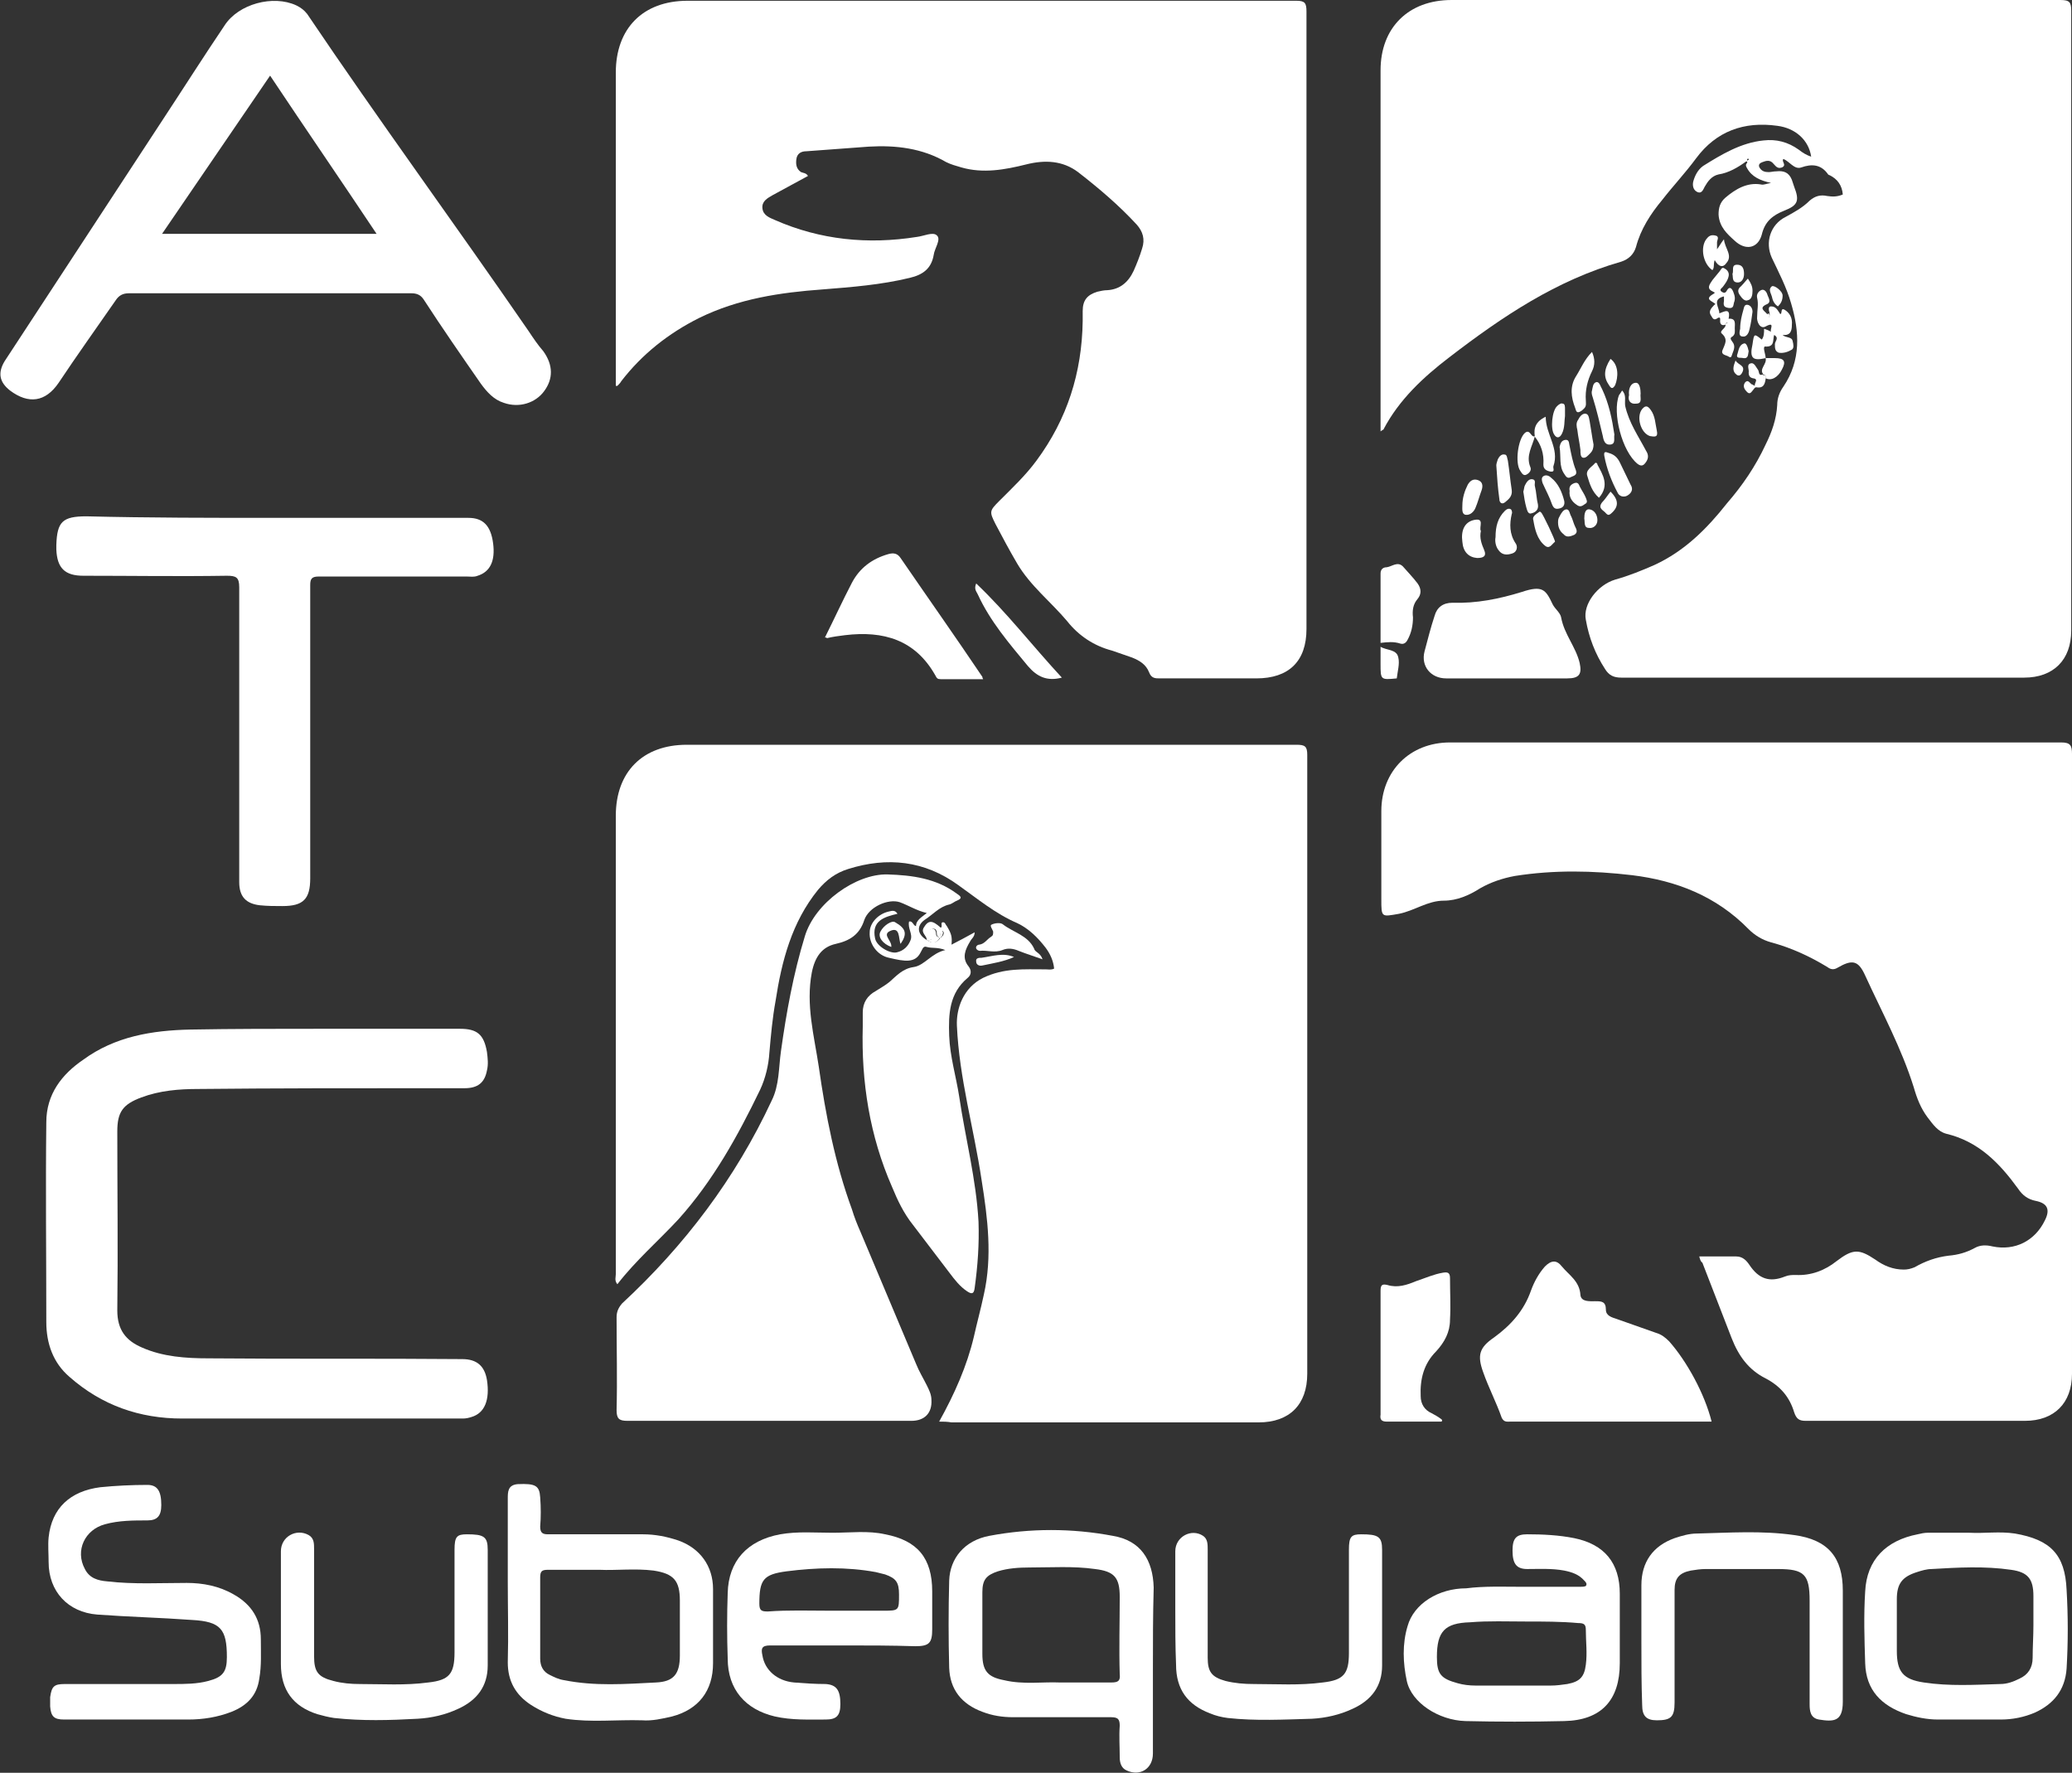 <?xml version="1.0" encoding="utf-8"?>
<!-- Generator: Adobe Illustrator 21.0.0, SVG Export Plug-In . SVG Version: 6.00 Build 0)  -->
<svg version="1.1" id="Layer_1" xmlns="http://www.w3.org/2000/svg" xmlns:xlink="http://www.w3.org/1999/xlink" x="0px" y="0px"
	 viewBox="0 0 268.5 229.7" style="enable-background:new 0 0 268.5 229.7;" xml:space="preserve">
<rect x="0" y="0" width="268.5" height="229.7" fill="#333333" stroke="none"/>
<style type="text/css">
	.st0{fill:#FFFFFF;}
</style>
<g>
	<path class="st0" d="M226.3,20.9c-1.1,0.8-2.3,1.5-3.6,1.7c-0.9,0.2-1.4,0.9-1.8,1.6c-0.2,0.4-0.4,0.9-0.9,0.7
		c-0.5-0.2-0.7-0.7-0.6-1.3c0.2-0.8,0.6-1.6,1.3-2.1c2.4-1.5,4.9-3,7.8-3.3c1.7-0.2,3.2,0.2,4.6,1.2c0.5,0.4,1,0.7,1.6,0.9
		c-0.3-2.1-2-3.7-4.4-4c-4.3-0.6-7.9,0.7-10.5,4.2c-1.4,1.9-3,3.6-4.4,5.4c-1.5,1.8-2.8,3.8-3.4,6.1c-0.3,1-1,1.6-1.9,1.9
		c-8.4,2.4-15.4,7.1-22.3,12.4c-3.4,2.6-6.5,5.5-8.5,9.3c0,0.1-0.2,0.1-0.4,0.3c0-0.5,0-0.9,0-1.3c0-15.2,0-30.3,0-45.5
		c0-5.5,3.6-9.1,9.2-9.1c26.3,0,52.6,0,78.9,0c1.2,0,1.4,0.3,1.4,1.4c0,26.8,0,53.5,0,80.3c0,3.8-2.3,6.1-6.1,6.1
		c-17.4,0-34.8,0-52.2,0c-1,0-1.6-0.3-2.1-1.1c-1.3-2-2.1-4.1-2.5-6.4c-0.4-2,1.5-4.5,3.8-5.2c1.8-0.5,3.5-1.2,5.1-1.9
		c3.9-1.8,6.8-4.7,9.4-8c2-2.3,3.7-4.8,5-7.6c0.8-1.6,1.4-3.3,1.5-5.1c0-0.9,0.3-1.7,0.8-2.4c2.3-3.4,2.1-7.1,1-10.8
		c-0.6-2.1-1.6-4-2.5-5.9c-0.9-2-0.2-4.3,1.8-5.3c1.1-0.6,2.2-1.2,3.1-2.1c0.7-0.6,1.4-0.8,2.3-0.6c0.7,0.1,1.3,0.1,2-0.2
		c-0.1-1.2-0.7-2-1.7-2.5c-0.1,0-0.2-0.1-0.2-0.1c-0.9-1.3-2.1-1.4-3.5-0.9c-0.9,0.3-1.5-0.8-2.3-1.1c-0.3,0.3,0.5,0.8-0.2,1.1
		c-0.6,0.2-0.8-0.2-1.1-0.5c-0.4-0.5-0.9-0.4-1.4-0.2c-0.3,0.1-0.6,0.3-0.4,0.7c0.3,0.5,0.7,0.6,1.2,0.6c0.3,0,0.6-0.1,1-0.1
		c0.9-0.1,1.6,0.1,2,1.1c0.1,0.3,0.2,0.6,0.3,0.9c0.7,1.8,0.5,2.4-1.3,3.1c-1.5,0.6-2.5,1.4-2.9,3.1c-0.5,1.8-2.1,2.1-3.5,0.8
		c-1-0.9-2-1.8-2.1-3.4c0-0.9,0.2-1.6,0.9-2.2c1.3-1.1,2.8-2,4.6-1.7c0.3,0.1,0.7-0.1,1.3-0.2c-1.4-0.3-2.5-0.8-3.1-1.9
		c-0.2-0.3-0.2-0.5,0-0.7c0-0.1,0.1-0.2,0.1-0.3c0.1-0.1,0.2-0.1,0.1-0.2c-0.1-0.1-0.2,0-0.2,0.1C226.5,20.8,226.4,20.9,226.3,20.9z
		"/>
	<path class="st0" d="M121.7,184.2c2-3.6,3.6-7.2,4.5-11c0.4-1.8,0.9-3.6,1.3-5.5c1.1-4.9,0.5-9.8-0.3-14.8c-1-6.7-2.9-13.2-3.2-20
		c-0.1-2.2,0.8-4.9,3.4-6.2c2.7-1.3,5.3-1.1,8.1-1.1c0.4,0,0.7,0.1,1.1-0.1c-0.1-1-0.5-1.9-1.1-2.7c-1-1.3-2.2-2.5-3.7-3.2
		c-2.8-1.2-5.2-3.2-7.6-4.9c-4.4-3.2-9.2-3.7-14.3-2.1c-1.6,0.5-2.8,1.4-3.9,2.7c-3.4,4.2-4.7,9.2-5.5,14.4
		c-0.4,2.2-0.6,4.4-0.8,6.7c-0.1,1.6-0.5,3.3-1.2,4.8c-2.9,6-6.1,11.8-10.6,16.8c-2.6,2.8-5.5,5.3-7.9,8.4c-0.4-0.5-0.2-0.9-0.2-1.3
		c0-19.8,0-39.6,0-59.4c0-5.7,3.5-9.2,9.2-9.2c26.3,0,52.6,0,79,0c1.1,0,1.4,0.2,1.4,1.3c0,26.7,0,53.4,0,80.2c0,4-2.3,6.3-6.3,6.3
		c-13.3,0-26.6,0-39.8,0C122.7,184.2,122.3,184.2,121.7,184.2z"/>
	<path class="st0" d="M104.7,22.8c-1.5,0.8-3.1,1.7-4.6,2.5c-0.7,0.4-1.4,0.8-1.3,1.7c0.1,0.9,0.9,1.2,1.6,1.5
		c5.9,2.6,12.1,3.2,18.4,2.2c0.9-0.1,2.1-0.7,2.6-0.2c0.6,0.5-0.3,1.7-0.4,2.5c-0.3,1.8-1.4,2.6-3.1,3c-3.7,0.9-7.5,1.2-11.3,1.5
		c-5.5,0.4-10.9,1.2-16,3.7c-4,2-7.4,4.7-10.1,8.2c-0.1,0.2-0.3,0.4-0.5,0.6c0,0-0.1,0-0.2,0c0-0.4,0-0.8,0-1.1
		c0-13.2,0-26.3,0-39.5c0-5.7,3.5-9.3,9.3-9.3c26.3,0,52.6,0,78.9,0c1.1,0,1.3,0.3,1.3,1.4c0,26.7,0,53.4,0,80
		c0,4.2-2.3,6.4-6.5,6.4c-4.2,0-8.3,0-12.5,0c-0.6,0-1.1,0-1.4-0.8c-0.4-1-1.2-1.5-2.2-1.9c-0.9-0.3-1.7-0.6-2.6-0.9
		c-2.3-0.6-4.3-1.9-5.8-3.8c-2.1-2.5-4.8-4.6-6.5-7.5c-1-1.7-1.9-3.4-2.8-5.1c-0.8-1.6-0.8-1.7,0.5-3c1.7-1.7,3.4-3.3,4.8-5.2
		c4-5.4,5.9-11.4,6-18.1c0-0.4,0-0.9,0-1.3c0-1.4,0.6-2.1,1.9-2.5c0.4-0.1,0.9-0.2,1.3-0.2c1.6-0.1,2.7-1,3.4-2.5
		c0.4-0.9,0.8-1.9,1.1-2.9c0.4-1.2,0.1-2.2-0.7-3.1c-2.3-2.5-4.9-4.7-7.6-6.8c-2-1.5-4.3-1.6-6.7-1c-2.8,0.7-5.6,1.2-8.4,0.4
		c-0.7-0.2-1.4-0.4-2-0.7c-3.1-1.8-6.5-2.2-10-2c-2.7,0.2-5.4,0.4-8.1,0.6c-0.7,0-1.2,0.3-1.3,1c-0.1,0.7,0,1.3,0.6,1.7
		C104,22.4,104.5,22.4,104.7,22.8z"/>
	<path class="st0" d="M220.2,162.8c1.6,0,3.2,0,4.8,0c0.8,0,1.3,0.5,1.7,1.1c1.2,1.8,2.6,2.3,4.6,1.5c0.5-0.2,0.9-0.2,1.4-0.2
		c2,0.1,3.8-0.6,5.3-1.8c2.1-1.6,2.9-1.6,5-0.2c1.1,0.8,2.3,1.3,3.7,1.3c0.5,0,0.9-0.1,1.4-0.3c1.4-0.8,2.8-1.3,4.4-1.5
		c1.2-0.1,2.3-0.4,3.4-1c0.7-0.4,1.5-0.4,2.3-0.2c2.9,0.6,5.5-0.7,6.8-3.4c0.7-1.4,0.3-2.2-1.2-2.5c-1-0.2-1.7-0.7-2.3-1.6
		c-2.4-3.3-5.1-6.1-9.3-7.1c-1.1-0.3-1.7-1.2-2.4-2.1c-0.9-1.2-1.4-2.5-1.8-3.9c-1.6-5.1-4.1-9.7-6.3-14.5c-0.9-2-1.7-2.1-3.6-1
		c-0.5,0.3-0.9,0.2-1.3-0.1c-2.3-1.4-4.7-2.5-7.3-3.2c-1.1-0.3-2.1-0.9-2.9-1.7c-4.2-4.3-9.4-6.3-15.1-7c-5.1-0.6-10.1-0.7-15.2,0.1
		c-1.6,0.3-3.1,0.8-4.5,1.6c-1.4,0.9-3,1.6-4.7,1.6c-2.1,0-3.8,1.3-5.8,1.7c-2.3,0.4-2.3,0.5-2.3-1.9c0-3.8,0-7.6,0-11.4
		c0-5.2,3.7-8.9,8.9-8.9c26.4,0,52.8,0,79.2,0c1.2,0,1.4,0.4,1.4,1.5c0,26.8,0,53.5,0,80.3c0,3.8-2.3,6.1-6.1,6.1
		c-9.5,0-19,0-28.4,0c-0.8,0-1.2-0.2-1.5-1.1c-0.6-2-1.8-3.4-3.7-4.4c-2.2-1.1-3.5-2.9-4.4-5.2c-1.3-3.3-2.5-6.5-3.8-9.8
		C220.4,163.5,220.3,163.2,220.2,162.8z"/>
	<path class="st0" d="M120.1,121.8c0-0.6-0.8-0.9-0.4-1.6c0.6-1,1.1-1,2.2,0c0.3-0.1-0.1-0.7,0.3-0.7c0.3,0,0.3,0.3,0.5,0.5
		c0.6,1,0.7,1.4,0.6,2.4c1-0.5,1.9-1,3-1.6c0,0.6-0.4,0.8-0.6,1.2c-0.6,1-1.1,2.1-0.2,3.2c0.4,0.5,0.4,1.1-0.1,1.5
		c-2.4,2-2.5,4.7-2.4,7.5c0.1,2.7,0.9,5.3,1.3,7.9c0.8,5.4,2.2,10.7,2.5,16.2c0.1,2.9-0.1,5.7-0.5,8.6c-0.1,0.8-0.4,0.8-1,0.4
		c-0.9-0.6-1.6-1.5-2.2-2.3c-1.6-2.1-3.2-4.2-4.8-6.3c-1.2-1.5-2-3.2-2.7-4.9c-2.9-6.6-4-13.6-3.8-20.8c0-0.6,0-1.2,0-1.8
		c0-1.3,0.6-2.2,1.7-2.8c0.6-0.4,1.2-0.7,1.8-1.2c0.9-0.8,1.7-1.7,3.1-1.9c1.4-0.2,2.3-1.8,4.1-2.2c-1-0.4-1.7-0.2-2.4-0.4
		c-0.5-0.2-0.6,0.4-0.8,0.7c-0.7,1.4-2,1.2-4.1,0.7c-1.5-0.3-2.6-1.8-2.5-3.3c0-1.2,1.1-2.4,2.5-2.7c0.4-0.1,0.8-0.2,1.1,0.3
		c-1.7,0.4-3.4,0.9-2.9,3.2c0.2,1,1.9,2,2.8,1.8c0.9-0.2,1.5-0.8,1.8-1.6c0.3-0.8-0.4-1.5-0.2-2.4c0.5-0.1,0.5,0.5,0.9,0.6
		c0-0.8,0.8-1.2,1.4-1.7c-1.3-0.3-2.4-1-3.5-1.4c-1.5-0.5-4,0.6-4.6,2.3c-0.6,1.9-1.9,2.7-3.7,3.1c-1.8,0.4-2.7,1.7-3.1,3.7
		c-0.8,4.2,0.3,8.2,0.9,12.2c0.9,6.3,2.1,12.5,4.3,18.5c0.3,1,0.7,2,1.1,2.9c2.4,5.7,4.8,11.4,7.2,17.1c0.4,1,0.9,1.8,1.4,2.8
		c0.3,0.6,0.6,1.2,0.6,1.9c0.1,1.7-0.9,2.7-2.6,2.7c-12.3,0-24.6,0-36.8,0c-1.1,0-1.4-0.3-1.4-1.4c0.1-4,0-8,0-12
		c0-0.7,0.2-1.2,0.7-1.8c8.1-7.5,14.7-16.2,19.4-26.3c1-2,0.9-4.3,1.2-6.4c0.7-5,1.6-10,3.1-14.9c1.3-4.3,6.6-8.1,10.7-8
		c3.2,0.1,6.3,0.5,9,2.5c0.6,0.4,0.7,0.6,0,0.9c-0.3,0.1-0.6,0.4-1,0.5c-1.3,0.3-2.1,1.3-3.2,2C118.7,120,118.9,121.1,120.1,121.8
		c0.7,0.5,1.2,0.4,1.7-0.2c0.2-0.2,0.3-0.3,0.4-0.4c0.1-0.2,0.2-0.4-0.1-0.6c-0.3,0.3-0.3,0.6-0.2,1c-0.2-0.2-0.5-0.2-0.5-0.6
		c0-0.5-0.2-0.8-0.7-0.6c-0.6,0.2-0.1,0.6,0,0.8C120.9,121.9,120.5,121.8,120.1,121.8z"/>
	<path class="st0" d="M34.9,38c-6.1,0-12.2,0-18.2,0c-0.8,0-1.3,0.3-1.7,0.9C12.5,42.5,10,46,7.6,49.6c-1.7,2.5-3.9,2.8-6.3,1
		c-1.4-1.1-1.6-2.3-0.7-3.8c6.8-10.4,13.7-20.9,20.5-31.3c2.7-4.1,5.3-8.2,8-12.2c1.8-2.8,6.3-4,9.3-2.6c0.6,0.3,1,0.6,1.4,1.1
		C49.1,15.6,59,29.1,68.5,42.9c0.6,0.9,1.2,1.8,1.9,2.6c1.3,1.8,1.3,3.6,0.1,5.2c-1.1,1.5-3.2,2.2-5.2,1.5c-1.3-0.4-2.2-1.4-3-2.5
		c-2.5-3.6-5-7.2-7.4-10.9C54.5,38.2,54,38,53.3,38C47.1,38,41,38,34.9,38z M21,30.3c9.4,0,18.5,0,27.8,0
		C44.2,23.4,39.6,16.7,35,9.8C30.3,16.7,25.7,23.4,21,30.3z"/>
	<path class="st0" d="M41.4,133.3c6.1,0,12.2,0,18.2,0c2.2,0,3.1,0.7,3.5,3c0.1,0.8,0.2,1.6,0,2.4c-0.3,1.6-1.2,2.3-2.9,2.3
		c-1.7,0-3.4,0-5,0c-9.8,0-19.7,0-29.5,0.1c-2.5,0-5,0.2-7.4,1.1c-2.4,0.9-3.1,1.9-3.1,4.4c0,7.7,0.1,15.4,0,23.2
		c0,2.5,1.1,3.9,3.2,4.8c2.7,1.2,5.7,1.4,8.6,1.4c11,0.1,21.9,0,32.9,0.1c1.9,0,2.9,0.9,3.2,2.7c0.4,2.6-0.3,4.3-2,4.8
		c-0.3,0.1-0.7,0.2-1.1,0.2c-12.1,0-24.2,0-36.4,0c-5.5,0-10.4-1.7-14.6-5.4c-2.1-1.8-3-4.3-3-7.1c0-8.6-0.1-17.3,0-25.9
		c0-3.6,2-6.2,4.8-8.1c4.1-3,8.9-3.8,13.9-3.9C30.2,133.3,35.8,133.3,41.4,133.3z"/>
	<path class="st0" d="M35.5,67.1c8.4,0,16.8,0,25.2,0c1.9,0,2.9,1,3.2,3.3c0.3,2.3-0.4,3.7-2,4.2c-0.5,0.2-0.9,0.1-1.4,0.1
		c-6.4,0-12.8,0-19.2,0c-0.9,0-1.1,0.3-1.1,1.1c0,12.7,0,25.3,0,38c0,2.7-0.9,3.6-3.6,3.6c-1,0-1.9,0-2.9-0.1
		c-1.8-0.2-2.7-1.1-2.7-3c0-2.6,0-5.1,0-7.7c0-10.2,0-20.3,0-30.5c0-1.3-0.4-1.5-1.6-1.5c-6.2,0.1-12.4,0-18.6,0
		c-2.4,0-3.4-1-3.5-3.4c0-0.2,0-0.4,0-0.6c0.1-3,0.8-3.7,3.9-3.7C19.3,67.1,27.4,67.1,35.5,67.1z"/>
	<path class="st0" d="M221.8,184.2c-6.5,0-12.9,0-19.3,0c-2.3,0-4.6,0-6.8,0c-0.4,0-0.8,0.1-1.1-0.5c-0.7-2-1.7-3.9-2.4-5.9
		c-0.8-2.2-0.5-3.2,1.4-4.5c2.2-1.6,3.9-3.5,4.8-6.1c0.4-1.1,1-2.2,1.8-3.1c0.8-0.8,1.5-0.9,2.2,0c0.9,1.1,2.3,1.9,2.4,3.7
		c0.1,0.9,1.2,0.8,1.9,0.8c0.8,0,1.4,0,1.4,1.1c0,0.8,0.8,1,1.4,1.2c1.7,0.6,3.4,1.2,5.1,1.8c0.7,0.2,1.2,0.6,1.7,1.1
		C218.6,176.4,220.9,180.6,221.8,184.2z"/>
	<path class="st0" d="M149.4,216.3c0,3.6,0,7.3,0,10.9c0,2-1.7,3-3.4,2.2c-0.7-0.3-0.9-1-0.9-1.7c0-1.4-0.1-2.7,0-4.1
		c0-0.8-0.2-1.1-1.1-1.1c-4.2,0-8.5,0-12.7,0c-1.4,0-2.7-0.2-4-0.7c-2.7-1-4.2-2.9-4.3-5.7c-0.1-3.8-0.1-7.5,0-11.3
		c0.1-2.9,2-5.2,5.2-5.8c5.3-1,10.7-1,16,0c3.6,0.6,5.2,3.1,5.3,6.7C149.4,209.3,149.4,212.8,149.4,216.3z M137.3,218
		c2.5,0,4.6,0,6.7,0c0.9,0,1.2-0.2,1.1-1.1c-0.1-3.3,0-6.6,0-10c0-2.5-0.7-3.3-3.2-3.6c-2.8-0.4-5.7-0.2-8.5-0.2
		c-1.4,0-2.8,0.1-4.1,0.5c-1.5,0.5-2,1.1-2,2.7c0,2.7,0,5.4,0,8c0,2.2,0.7,3,2.8,3.4C132.6,218.3,135.2,217.9,137.3,218z"/>
	<path class="st0" d="M65.8,204.9c0-3.6,0-7.1,0-10.7c0-0.9,0-1.8,1.3-1.9c2.3-0.1,2.8,0.2,2.9,1.7c0.1,1.3,0.1,2.6,0,3.8
		c0,0.8,0.3,1,1,1c4.1,0,8.2,0,12.3,0c1.6,0,3.1,0.3,4.6,0.8c2.8,1,4.5,3.3,4.5,6.3c0,3.2,0,6.4,0,9.6c0,3.6-1.9,6-5.3,6.9
		c-1.3,0.3-2.6,0.6-3.9,0.5c-3.3-0.1-6.6,0.3-9.9-0.2c-1.6-0.3-3.1-0.9-4.5-1.8c-2-1.3-3-3.1-3-5.5
		C65.9,211.8,65.8,208.3,65.8,204.9z M77.7,203.4c-2.5,0-4.6,0-6.7,0c-0.8,0-1,0.2-1,1c0,3.5,0,7,0,10.5c0,1,0.4,1.7,1.2,2.1
		c0.6,0.3,1.2,0.6,1.9,0.7c4,0.8,7.9,0.5,11.9,0.3c2.3-0.1,3.1-1.1,3.1-3.5c0-2.4,0-4.7,0-7.1c0-2.6-0.8-3.5-3.4-3.9
		C82.3,203.2,79.8,203.5,77.7,203.4z"/>
	<path class="st0" d="M197.1,205.6c2.6,0,5.1,0,7.7,0c0.2,0,0.5,0,0.7-0.1c0.2-0.3,0-0.5-0.2-0.7c-0.7-0.8-1.6-1.1-2.6-1.3
		c-1.6-0.3-3.2-0.2-4.8-0.2c-1.4,0-1.9-0.7-1.9-2.4c0-1.6,0.5-2.1,1.9-2.1c2,0,4.1,0.1,6.1,0.5c3.9,0.8,5.9,3.2,5.9,7.2c0,3,0,6,0,9
		c0,4.8-2.4,7.4-7.2,7.5c-4.3,0.1-8.6,0.1-12.8,0c-3.5-0.1-7-2.4-7.6-5.2c-0.5-2.3-0.6-4.8,0.1-7.1c0.8-2.9,4-4.9,7.6-4.9
		C192.3,205.5,194.7,205.6,197.1,205.6z M197.7,210.1C197.7,210.1,197.7,210.1,197.7,210.1c-2.4,0-4.8-0.1-7.2,0.1
		c-3.3,0.1-4.3,1.2-4.3,4.5c0,2.2,0.5,2.8,2.7,3.4c0.7,0.2,1.5,0.3,2.3,0.3c3.3,0,6.5,0,9.8,0c0.7,0,1.4-0.1,2.1-0.2
		c1.6-0.3,2.2-0.9,2.4-2.5c0.2-1.5,0-3,0-4.5c0-0.7-0.2-0.9-1-0.9C202.3,210.1,200,210.1,197.7,210.1z"/>
	<path class="st0" d="M16.9,222.8c-2.9,0-5.8,0-8.6,0c-1.3,0-1.7-0.4-1.8-1.7c0-0.4,0-0.8,0-1.2c0.2-1.4,0.5-1.7,1.9-1.7
		c4.7,0,9.4,0,14,0c1.6,0,3.1,0,4.6-0.4c1.9-0.5,2.4-1.2,2.4-3.1c0-3.6-0.8-4.6-4.5-4.8c-4.1-0.3-8.2-0.4-12.3-0.7
		c-3.8-0.3-6.3-3-6.3-6.8c0-1.1-0.1-2.2,0-3.2c0.4-3.8,2.8-6,6.7-6.5c2-0.2,4.1-0.3,6.1-0.3c1.3,0,1.8,0.8,1.8,2.6
		c0,1.4-0.5,2-1.8,2c-1.8,0-3.7,0-5.5,0.5c-2.6,0.7-3.9,3.4-2.6,5.8c0.6,1.2,1.7,1.5,2.9,1.6c3.4,0.4,6.9,0.2,10.3,0.2
		c2.1,0,4.2,0.4,6.1,1.5c2.3,1.3,3.5,3.2,3.5,5.8c0,1.7,0.1,3.4-0.2,5.1c-0.3,2.2-1.6,3.5-3.6,4.3c-1.8,0.7-3.7,1-5.6,1
		C22.1,222.8,19.5,222.8,16.9,222.8z"/>
	<path class="st0" d="M109.4,213.2c-3.2,0-6.4,0-9.6,0c-1.1,0-1.2,0.4-1,1.3c0.3,1.9,1.9,3.3,4.1,3.5c1.3,0.1,2.7,0.2,4.1,0.2
		c1.4,0.1,1.9,0.8,1.9,2.6c0,1.5-0.5,2-1.9,2c-2.2,0-4.4,0.1-6.6-0.4c-3.8-0.9-6.1-3.5-6.1-7.5c-0.1-2.8-0.1-5.7,0-8.5
		c0.1-4.1,2.5-6.8,6.8-7.6c2.3-0.4,4.5-0.2,6.8-0.2c2.3,0,4.6-0.3,6.8,0.2c4.2,0.8,6.1,3.1,6.1,7.4c0,1.6,0,3.3,0,4.9
		c0,1.8-0.4,2.2-2.2,2.2C115.5,213.2,112.5,213.2,109.4,213.2z M107.5,208.7c2.3,0,4.6,0,6.9,0c2.1,0,2.1,0,2.1-2.1
		c0-1.6-0.4-2.1-1.8-2.6c-0.4-0.1-0.8-0.2-1.2-0.3c-3.8-0.7-7.7-0.6-11.6-0.1c-3,0.4-3.5,1.1-3.5,4.2c0,0.9,0.3,1,1.1,1
		C102.2,208.6,104.8,208.7,107.5,208.7z"/>
	<path class="st0" d="M255.2,198.6c2,0.1,3.9-0.2,5.9,0.1c4.6,0.8,6.5,2.7,6.7,7.3c0.2,3.4,0.2,6.8,0,10.2c-0.2,2.8-1.7,4.6-4.1,5.7
		c-1.4,0.6-2.9,0.9-4.4,0.9c-2.7,0-5.4,0-8.2,0c-1.4,0-2.8-0.3-4.1-0.7c-3.2-1.1-5.2-3.1-5.3-6.6c-0.1-3.1-0.2-6.2,0-9.3
		c0.2-4.1,2.7-6.6,6.8-7.4c0.4-0.1,0.9-0.2,1.3-0.2C251.6,198.6,253.4,198.6,255.2,198.6z M263.5,210.6c0-1.3,0-2.6,0-3.8
		c0-2.2-0.7-3.1-2.9-3.4c-3.4-0.5-6.9-0.3-10.3-0.1c-0.6,0-1.3,0.2-1.9,0.4c-1.9,0.6-2.6,1.5-2.6,3.5c0,2.2,0,4.5,0,6.7
		c0,2.7,0.8,3.7,3.5,4.1c3.3,0.5,6.6,0.3,9.9,0.2c0.9,0,1.7-0.3,2.5-0.7c1.1-0.5,1.7-1.4,1.7-2.7C263.4,213.4,263.5,212,263.5,210.6
		z"/>
	<path class="st0" d="M212.7,212.8c0-2.5,0-5,0-7.4c0-3,1.5-5.1,4.3-6.1c0.9-0.3,1.9-0.6,2.9-0.6c4.2-0.1,8.4-0.4,12.6,0.2
		c4.4,0.6,6.3,2.9,6.3,7.2c0,4.8,0,9.6,0,14.4c0,2.6-1.2,2.6-3.1,2.3c-1.1-0.2-1.2-1.1-1.2-2c0-4.5,0-9,0-13.4
		c0-3.4-0.7-4.1-4.1-4.1c-3.1,0-6.2,0-9.4,0c-0.6,0-1.3,0.1-1.9,0.2c-1.5,0.3-2.1,1-2.1,2.5c0,4.9,0,9.8,0,14.6
		c0,1.9-0.5,2.3-2.3,2.3c-1.4,0-1.9-0.6-1.9-2C212.7,218.2,212.7,215.5,212.7,212.8z"/>
	<path class="st0" d="M152.3,208.4c0-2.5,0-5,0-7.4c0-1.9,2.1-3,3.6-2c0.6,0.4,0.6,1.1,0.6,1.8c0,4.7,0,9.4,0,14
		c0,1.8,0.5,2.5,2.3,3c1.2,0.3,2.4,0.4,3.7,0.4c3,0,5.9,0.2,8.9-0.2c2.7-0.3,3.4-1.1,3.4-3.8c0-4.5,0-9,0-13.4c0-1.7,0.3-2,1.6-2
		c2.2,0,2.7,0.3,2.7,2c0,5,0,10,0,15c0,2.7-1.4,4.5-3.8,5.6c-1.7,0.8-3.5,1.2-5.3,1.3c-3.6,0.1-7.3,0.3-10.9-0.1
		c-0.8-0.1-1.6-0.3-2.3-0.6c-2.9-1.1-4.4-3.1-4.4-6.3C152.3,213.3,152.3,210.9,152.3,208.4z"/>
	<path class="st0" d="M36.4,208.3c0-2.4,0-4.9,0-7.3c0-1.9,2-3,3.6-2.1c0.7,0.4,0.7,1.1,0.7,1.8c0,4.6,0,9.3,0,13.9
		c0,2,0.5,2.7,2.5,3.2c1.1,0.3,2.3,0.4,3.4,0.4c3,0,5.9,0.2,8.9-0.2c2.7-0.3,3.4-1.1,3.4-3.9c0-4.4,0-8.9,0-13.3c0-1.7,0.3-2,1.6-2
		c2.2,0,2.7,0.3,2.7,2c0,5,0,10,0,15c0,2.7-1.4,4.5-3.8,5.6c-1.7,0.8-3.5,1.2-5.3,1.3c-3.6,0.2-7.2,0.3-10.8-0.1
		c-0.7-0.1-1.5-0.3-2.2-0.5c-3.1-1-4.7-3.1-4.7-6.5C36.4,213.2,36.4,210.8,36.4,208.3z"/>
	<path class="st0" d="M195.2,87.9c-2.6,0-5.2,0-7.8,0c-2,0-3.3-1.6-2.8-3.5c0.4-1.5,0.8-3.1,1.3-4.6c0.3-1.1,1.1-1.7,2.3-1.7
		c3.1,0.1,6.1-0.5,9-1.4c2.7-0.9,3.1-0.3,4,1.6c0.3,0.6,1,1.1,1.1,1.7c0.4,2.2,1.9,3.8,2.4,5.9c0.3,1.4,0,2-1.6,2
		C200.5,87.9,197.9,87.9,195.2,87.9z"/>
	<path class="st0" d="M106.9,82.6c1.2-2.4,2.3-4.8,3.5-7.1c1-1.9,2.6-3.1,4.7-3.7c0.7-0.2,1.2-0.1,1.6,0.5
		c3.5,5.1,7.1,10.2,10.6,15.4c0,0.1,0,0.1,0.1,0.3c-1.8,0-3.7,0-5.5,0c-0.4,0-0.5-0.1-0.7-0.5c-2.6-4.6-6.7-5.8-11.7-5.2
		c-0.8,0.1-1.6,0.2-2.4,0.4C107.2,82.6,107.1,82.6,106.9,82.6z"/>
	<path class="st0" d="M186.8,184.2c-2.4,0-4.7,0-7.1,0c-0.7,0-0.9-0.3-0.8-0.9c0-5.3,0-10.6,0-16c0-0.7,0.1-1,0.9-0.8
		c1.3,0.4,2.5,0,3.7-0.5c1.2-0.4,2.3-0.9,3.5-1.1c0.6-0.1,0.9,0,0.9,0.7c0,1.8,0.1,3.6,0,5.4c0,1.6-0.7,2.9-1.8,4.1
		c-1.6,1.6-2.1,3.6-2,5.8c0,1,0.5,1.8,1.4,2.2c0.4,0.2,0.9,0.5,1.3,0.8C186.9,184,186.9,184.1,186.8,184.2z"/>
	<path class="st0" d="M178.9,83.3c0-3,0-6,0-9c0-0.6,0.4-0.8,0.8-0.8c0.7-0.1,1.4-0.8,2.1-0.1c0.6,0.7,1.3,1.4,1.9,2.2
		c0.5,0.7,0.5,1.4,0,2c-0.6,0.7-0.7,1.5-0.6,2.4c0,1-0.2,2-0.7,2.9c-0.2,0.4-0.5,0.6-0.9,0.5C180.6,83.1,179.8,83.2,178.9,83.3z"/>
	<path class="st0" d="M137.6,87.8c-1.9,0.5-3.2-0.1-4.4-1.5c-2.4-2.9-4.9-5.8-6.5-9.3c-0.2-0.4-0.5-0.7-0.2-1.4
		C130.5,79.4,133.8,83.7,137.6,87.8z"/>
	<path class="st0" d="M228.8,46.4c-1.7,0.4-2.1,0-1.7-1.8c0.2-1.4,0.2-1.4,1.2-0.6c0.3-0.4,0.3-0.9,0.3-1.4c0.3,0.1,0.6,0.2,0.9,0.4
		c-0.2-0.3,0.6-1.4-0.7-0.7c-0.7,0.4-1.2-0.6-1.1-1.3c0-0.8,0.2-1.6,0-2.4c-0.1-0.4,0.1-0.8,0.5-1c0.4-0.2,0.7,0.2,0.8,0.5
		c0.1,0.4,0.6,1,0,1.3c-1.2,0.5-0.3,0.9,0,1.3c0.1,0.1,0.1,0.3,0.2,0.4c0.2-0.2,0.1-0.4,0.1-0.6c-0.1-0.3-0.2-0.8,0.2-0.8
		c0.7,0,0.9,0.6,1.2,1c0.3-0.1,0-0.8,0.5-0.6c0.7,0.4,1.1,1.1,1,2c0,0.8-0.2,1.4-1.2,1.3c0.4,0.4,1.2,0.2,1.3,0.8
		c0.1,0.4,0.2,0.9-0.1,1.1c-0.5,0.3-1.1,0.5-1.7,0.4c-0.5-0.2-0.5-0.6-0.5-1.1c0-0.4,0.6-0.8-0.1-1.2c-0.2,0.7,0.1,1.6-1.2,1.5
		C228.4,45,228.8,45.9,228.8,46.4L228.8,46.4z"/>
	<path class="st0" d="M223.5,42.1c-0.4,0.1-0.6-0.1-0.6-0.5c0-0.2,0.1-0.6-0.3-0.4c-0.4,0.3-0.6,0.2-0.8-0.2c-0.3-0.4-0.3-0.7,0-1.1
		c0.2-0.2,0.3-0.4,0.5-0.5c-0.4-0.4-1.5-0.6-0.3-1.3c0.2-0.1,0.3-0.2,0-0.3c-0.9-0.4-0.5-0.9-0.1-1.5c0.3-0.4,0.6-0.7,0.9-1.1
		c0.2-0.2,0.3-0.7,0.7-0.4c0.4,0.2,0.6,0.6,0.5,1c-0.1,0.5-0.4,0.9-0.7,1.3c-0.1,0.2-0.6,0.4-0.2,0.7c0.3,0.2,0.5,0.2,0.7-0.2
		c0.3-0.5,0.6-0.3,0.8,0.2c0.2,0.5,0.3,0.9,0.1,1.4c-0.1,0.3,0,0.8-0.7,0.7c-0.6-0.1-0.7-0.3-0.6-0.9c0-0.2,0-0.4,0-0.6
		c-1.6,0.4-0.6,1.4-0.6,2.2c0.6-0.2,1.5-0.8,1.2,0.7c1-0.1,0.8,0.7,0.8,1.2c0,0.4,0.1,0.8-0.3,1.1c-0.4,0.2-0.2,0.4,0,0.7
		c0.4,0.5,0.2,1,0,1.5c-0.1,0.2-0.1,0.7-0.5,0.4c-0.3-0.2-1-0.2-0.8-0.8c0.3-0.8,0.8-1.4-0.1-2.2c-0.3-0.3,0.4-0.6,0.5-1
		c0.1-0.1,0.4-0.2,0.2-0.4C223.8,41.8,223.6,41.9,223.5,42.1z"/>
	<path class="st0" d="M135.1,124.3c-1.1-0.4-2.1-0.7-3.1-1.1c-0.7-0.3-1.4-0.4-2.1-0.1c-1,0.4-2,0-2.9,0.1c-0.2,0-0.4-0.1-0.5-0.3
		c-0.1-0.3,0.2-0.5,0.4-0.5c0.7-0.1,1-0.7,1.5-1c0.3-0.2,0.3-0.3,0.3-0.7c-0.1-0.3-0.5-0.8-0.2-0.9c0.4-0.2,1.2-0.3,1.5,0
		c1.3,1,3.2,1.4,4,3.1C134.1,123.4,134.8,123.4,135.1,124.3z"/>
	<path class="st0" d="M210.2,50.6c0.6,0.6,0.3,1.3,0.4,2c0.5,2.2,1.7,3.9,2.7,5.8c0.4,0.6,0.3,1.1-0.1,1.6c-0.3,0.4-0.6,0.4-1,0.1
		c-2-1.6-3.3-6.6-2.4-8.9C210,50.9,210.1,50.8,210.2,50.6z"/>
	<path class="st0" d="M209.2,56.3c-0.1,0.5,0.2,1.2-0.5,1.3c-0.7,0.1-0.9-0.5-1-1.1c-0.4-1.7-0.8-3.4-1.3-5
		c-0.1-0.3-0.2-0.6-0.1-0.9c0.1-0.4,0.1-1,0.6-1.1c0.4,0,0.5,0.6,0.7,0.9C208.5,52.3,208.9,54.3,209.2,56.3z"/>
	<path class="st0" d="M206.3,45.6c0.4,0.9,0.4,1.7,0,2.5c-0.6,1.2-0.9,2.5-0.8,3.8c0,0.3,0.1,0.7-0.2,1c-0.2,0.2-0.4,0.4-0.7,0.5
		c-0.4,0.1-0.4-0.4-0.5-0.6c-0.5-1.3-0.7-2.7,0.1-4C204.9,47.7,205.3,46.6,206.3,45.6z"/>
	<path class="st0" d="M193.8,69.6c0-1.4,0.3-2.5,1.2-3.4c0.2-0.2,0.5-0.4,0.8-0.2c0.1,0.1,0.2,0.4,0.1,0.6c-0.3,1.3-0.3,2.6,0.5,3.8
		c0.3,0.4,0.2,1.1-0.4,1.3c-0.6,0.2-1.3,0.3-1.8-0.4C193.8,70.8,193.7,70.1,193.8,69.6z"/>
	<path class="st0" d="M191.9,68.8c-0.2,0.9,0.1,1.7,0.4,2.4c0.4,0.9-0.1,1.1-0.9,1.1c-1.1-0.1-1.8-0.8-1.9-2.1
		c-0.2-1.5,0.3-2.5,1.4-2.8C192.5,67,191.6,68.3,191.9,68.8z"/>
	<path class="st0" d="M207.9,59.1c-0.1-0.6,0.1-0.6,0.6-0.4c0.7,0.2,1.1,0.6,1.4,1.2c0.5,1,0.9,1.9,1.4,2.9c0.4,0.6,0.1,1.1-0.4,1.4
		c-0.5,0.3-1.1,0.1-1.3-0.4C208.8,62.3,208.2,60.7,207.9,59.1z"/>
	<path class="st0" d="M198.9,56.6c-0.2-1.1,0.1-2,1.4-2.6c0,2.3,1.8,4.1,1,6.4c-0.1,0.2,0.3,0.8-0.4,0.7c-0.5-0.1-0.9-0.3-0.9-0.9
		C200.1,58.8,199.7,57.6,198.9,56.6L198.9,56.6z"/>
	<path class="st0" d="M222.2,33.7c-0.2,0.5,0,1-0.3,1.3c-1.2-0.8-1.6-2.9-0.8-4c0.3-0.4,0.6-0.6,1.1-0.5c0.7,0.1,0.3,0.6,0.3,0.9
		c0,0.2,0,0.5,0,0.9c0.3-0.4,0.5-0.8,0.9-1.3c0.1,1.2,1.2,2.1,0.3,3.1C223.3,34.7,222.7,34.6,222.2,33.7z"/>
	<path class="st0" d="M193.9,60.3c0-0.2,0.1-0.5,0.2-0.8c0.2-0.4,0.5-0.7,0.9-0.6c0.3,0,0.3,0.5,0.4,0.8c0.2,1.3,0.3,2.5,0.5,3.8
		c0.1,0.8-0.4,1.2-0.9,1.6c-0.4,0.3-0.7,0-0.7-0.4C194.1,63.3,194,61.9,193.9,60.3z"/>
	<path class="st0" d="M206.5,57.6c0,0.4-0.1,0.8-0.4,1.1c-0.3,0.3-0.6,0.7-1,0.6c-0.3-0.1-0.3-0.6-0.3-1c-0.1-0.9-0.3-1.7-0.4-2.6
		c-0.1-0.4-0.2-0.9,0.1-1.3c0.2-0.4,0.5-0.8,0.9-0.8c0.5,0,0.5,0.6,0.6,1C206.2,55.7,206.3,56.6,206.5,57.6z"/>
	<path class="st0" d="M181,87.9c-2.1,0.2-2.1,0.2-2.1-1.9c0-0.7,0-1.4,0-2.2c0.8,0.5,2.1,0.3,2.3,1.4C181.4,86,181.1,87,181,87.9z"
		/>
	<path class="st0" d="M198.9,56.5c-0.3,1.3-1.2,2.5-0.6,4c0.2,0.4-0.1,0.8-0.5,1c-0.4,0.2-0.6-0.2-0.8-0.5c-0.7-1-0.3-4.1,0.6-4.9
		C198.3,55.5,198.4,56.8,198.9,56.5C198.9,56.6,198.9,56.5,198.9,56.5z"/>
	<path class="st0" d="M189.5,65.5c0-1,0.3-1.9,0.7-2.7c0.3-0.5,0.7-0.8,1.3-0.6c0.6,0.2,0.7,0.7,0.5,1.3c-0.3,0.8-0.5,1.6-0.8,2.3
		c-0.2,0.5-0.7,1-1.3,0.9C189.4,66.6,189.5,65.9,189.5,65.5z"/>
	<path class="st0" d="M199.5,66.3c0.1,0,0.1,0,0.2,0.1c0.2,0.1,1.9,3.7,1.8,3.8c-0.4,0.3-0.7,1-1.3,0.5c-1-0.8-1.3-2.1-1.5-3.3
		C198.5,66.9,199.1,66.6,199.5,66.3z"/>
	<path class="st0" d="M202.7,64.9c0.1,0.5-0.1,0.9-0.7,1c-0.5,0.1-0.7-0.1-0.9-0.6c-0.3-0.9-0.8-1.8-1.2-2.7
		c-0.1-0.3-0.2-0.7,0.1-0.9c0.3-0.2,0.7-0.1,1,0.2C201.9,62.6,202.4,63.7,202.7,64.9z"/>
	<path class="st0" d="M202.1,57.9c0.1-0.4,0.2-0.8,0.7-0.9c0.6-0.1,0.5,0.5,0.6,0.8c0.2,1,0.4,2.1,0.8,3.1c0.2,0.6-0.1,0.7-0.6,0.9
		c-0.5,0.3-0.7-0.1-0.9-0.4C202,60.4,202.3,59.2,202.1,57.9z"/>
	<path class="st0" d="M207.2,64.5c-0.9-0.8-1.2-1.8-1.5-2.8c-0.3-0.8,0.6-1.2,1-1.7c0.1-0.1,0.3,0,0.3,0.2
		C207.7,61.5,208.6,62.9,207.2,64.5z"/>
	<path class="st0" d="M214.7,55.8c0.2,0.9-0.3,0.8-0.9,0.7c-1.2-0.4-1.8-2.5-1-3.5c0.5-0.6,0.8-0.3,1.1,0.1
		C214.5,53.9,214.5,54.9,214.7,55.8z"/>
	<path class="st0" d="M197.4,63.7c0.1-0.3,0.1-0.6,0.2-0.8c0.2-0.4,0.5-0.9,1-0.8c0.5,0.1,0.2,0.6,0.3,0.9c0.2,0.8,0.2,1.6,0.4,2.4
		c0.1,0.7-0.4,1-0.8,1.1c-0.5,0.2-0.6-0.4-0.7-0.7C197.6,65.1,197.5,64.4,197.4,63.7z"/>
	<path class="st0" d="M202.8,53.9c-0.1,0.6,0,1.5-0.4,2.3c-0.3,0.6-0.7,0.6-1,0.1c-0.5-0.7-0.3-3.1,0.4-3.7c0.2-0.2,0.5-0.4,0.7-0.3
		c0.3,0,0.3,0.4,0.3,0.7C202.8,53.2,202.8,53.4,202.8,53.9z"/>
	<path class="st0" d="M228.8,46.4c0.4,0,0.8,0,1.2,0c1.2,0,1.5,0.4,0.9,1.5c-0.5,1-1.4,1.5-2.1,1.1l0,0c0.1-0.2,0-0.4-0.3-0.5l0,0
		C227.9,47.8,229,47.2,228.8,46.4C228.8,46.4,228.8,46.4,228.8,46.4z"/>
	<path class="st0" d="M201.9,67.7c0-0.2,0-0.5,0.2-0.8c0.2-0.4,0.5-0.9,0.9-0.9c0.4,0,0.4,0.6,0.6,0.9c0.2,0.4,0.3,0.9,0.5,1.3
		c0.2,0.4,0.4,0.8-0.1,1.1c-0.5,0.2-1,0.4-1.4-0.1C202.2,68.9,201.9,68.4,201.9,67.7z"/>
	<path class="st0" d="M115.5,122.7c-1.1-0.4-1.8-1.3-1.4-2c0.4-0.8,1.5-1.5,1.9-1.2c1.4,0.8,1.6,1.5,0.7,2.8c-0.3-0.7,0-2.4-1.5-1.6
		C114.4,121.2,115.6,121.9,115.5,122.7z"/>
	<path class="st0" d="M228.8,49.1c-0.1,0.7-0.3,1.2-1.1,1.1c-0.3-0.1-0.4,0.2-0.5,0.3c-0.2,0.2-0.4,0.7-0.8,0.3
		c-0.3-0.3-0.6-0.7-0.3-1.2c0.4-0.5,0.6,0,0.9,0.2c0.1,0,0.2,0.1,0.4,0.2c-0.1-0.4,0.6-0.9-0.3-1c-0.4-0.1-0.5-0.4-0.5-0.7
		c0.1-0.4-0.3-1,0.2-1.2c0.5-0.2,0.7,0.4,1,0.8c0.2,0.2,0,0.9,0.7,0.6l0,0C228.4,48.9,228.5,49,228.8,49.1L228.8,49.1z"/>
	<path class="st0" d="M225.5,42.6c0-0.9,0.2-1.7,0.4-2.4c0.1-0.3,0.1-0.8,0.6-0.7c0.4,0.1,0.6,0.5,0.6,0.9c-0.1,0.8-0.2,1.5-0.4,2.3
		c-0.1,0.5-0.4,1-0.9,0.9C225.3,43.6,225.4,43,225.5,42.6z"/>
	<path class="st0" d="M131.4,124c-1.3,0.6-2.7,0.8-4.1,1.1c-0.4,0.1-0.8-0.1-0.8-0.5c-0.1-0.5,0.4-0.5,0.7-0.5
		C128.6,123.9,130,123.4,131.4,124z"/>
	<path class="st0" d="M208.7,46.5c1.1,0.8,1,2.4,0.6,3.4c-0.3,0.5-0.5,0.5-0.8,0C207.8,48.9,207.8,47.9,208.7,46.5z"/>
	<path class="st0" d="M203.4,63.6c-0.1-0.5,0.1-0.8,0.6-1c0.6-0.2,0.6,0.3,0.8,0.6c0.2,0.4,0.5,0.8,0.7,1.3c0.1,0.3,0.3,0.6-0.1,0.8
		c-0.3,0.2-0.6,0.5-1.1,0.1C203.7,65,203.3,64.4,203.4,63.6z"/>
	<path class="st0" d="M208.7,63.7c1.1,1.1,1.1,2,0,2.9c-0.3,0.2-0.4,0.1-0.6-0.1c-0.3-0.4-1.1-0.6-0.5-1.4
		C208,64.7,208.3,64.2,208.7,63.7z"/>
	<path class="st0" d="M211.1,51.2c-0.1-0.8,0.2-1.6,0.9-1.6c0.5,0,0.6,0.9,0.6,1.4c-0.1,0.5,0.3,1.3-0.6,1.3
		C211.3,52.4,210.9,51.9,211.1,51.2z"/>
	<path class="st0" d="M226.5,36.1c0.4,0.6,0.6,1,0.6,1.6c0,0.5-0.1,1.1-0.6,1.2c-0.4,0.2-0.8-0.3-1-0.6c-0.3-0.4-0.4-0.8,0.1-1.2
		C226,36.7,226.2,36.4,226.5,36.1z"/>
	<path class="st0" d="M205.3,67.2c0-0.6,0.1-1.3,0.7-1.2c0.6,0.1,1,0.7,1,1.4c0,0.7-0.6,1.1-1.1,1C205.2,68.4,205.4,67.6,205.3,67.2
		z"/>
	<path class="st0" d="M230.4,39.7c-0.5-0.3-0.7-0.8-0.8-1.3c-0.1-0.4-0.5-0.9,0-1.3c0.3-0.2,1.4,0.6,1.4,1.2
		C231,38.9,230.8,39.3,230.4,39.7z"/>
	<path class="st0" d="M224.5,35.5c0.2-0.4-0.2-1.2,0.6-1.2c0.7,0,0.9,0.5,0.9,1.2c0,0.6-0.3,1.1-0.8,1.1
		C224.4,36.6,224.6,35.9,224.5,35.5z"/>
	<path class="st0" d="M226.6,45.5c-0.1,0.4,0,1-0.7,0.9c-0.3-0.1-0.9,0.1-0.8-0.4c0.2-0.5,0.2-1.3,0.9-1.5
		C226.3,44.4,226.5,45,226.6,45.5z"/>
	<path class="st0" d="M224.9,46.7c0.3,0.6,1.3,0.6,0.9,1.5c-0.1,0.2-0.3,0.6-0.7,0.4C224.4,48.1,224.6,47.5,224.9,46.7z"/>
	<path class="st0" d="M226.3,20.9c0.1-0.1,0.2-0.1,0.3-0.2c0,0,0.1,0.1,0.1,0.1c0,0.1-0.1,0.2-0.1,0.3C226.5,21,226.4,21,226.3,20.9
		z"/>
	<path class="st0" d="M226.6,20.7c0-0.1,0.1-0.2,0.2-0.1c0.1,0.1,0,0.2-0.1,0.2C226.7,20.8,226.7,20.8,226.6,20.7z"/>
	<path class="st0" d="M120.1,121.8c0.4,0,0.8,0.1,0.5-0.6c-0.1-0.2-0.6-0.6,0-0.8c0.5-0.2,0.7,0.2,0.7,0.6c0,0.4,0.3,0.4,0.5,0.5
		C121.3,122.3,120.8,122.3,120.1,121.8C120.1,121.8,120.1,121.8,120.1,121.8z"/>
	<path class="st0" d="M121.8,121.6c0-0.4,0-0.8,0.2-1c0.3,0.1,0.2,0.4,0.1,0.6C122.1,121.3,121.9,121.4,121.8,121.6z"/>
	<path class="st0" d="M229.2,40.6c0.1,0.2,0.2,0.4-0.1,0.6c-0.1-0.1-0.1-0.3-0.2-0.4C229.1,40.7,229.1,40.6,229.2,40.6z"/>
	<path class="st0" d="M223.5,42.1c0.1-0.2,0.3-0.3,0.4-0.2c0.2,0.2-0.1,0.3-0.2,0.4C223.7,42.2,223.6,42.1,223.5,42.1z"/>
	<path class="st0" d="M228.8,49.1c-0.3,0-0.5-0.2-0.3-0.5C228.9,48.6,228.9,48.8,228.8,49.1z"/>
</g>
</svg>
